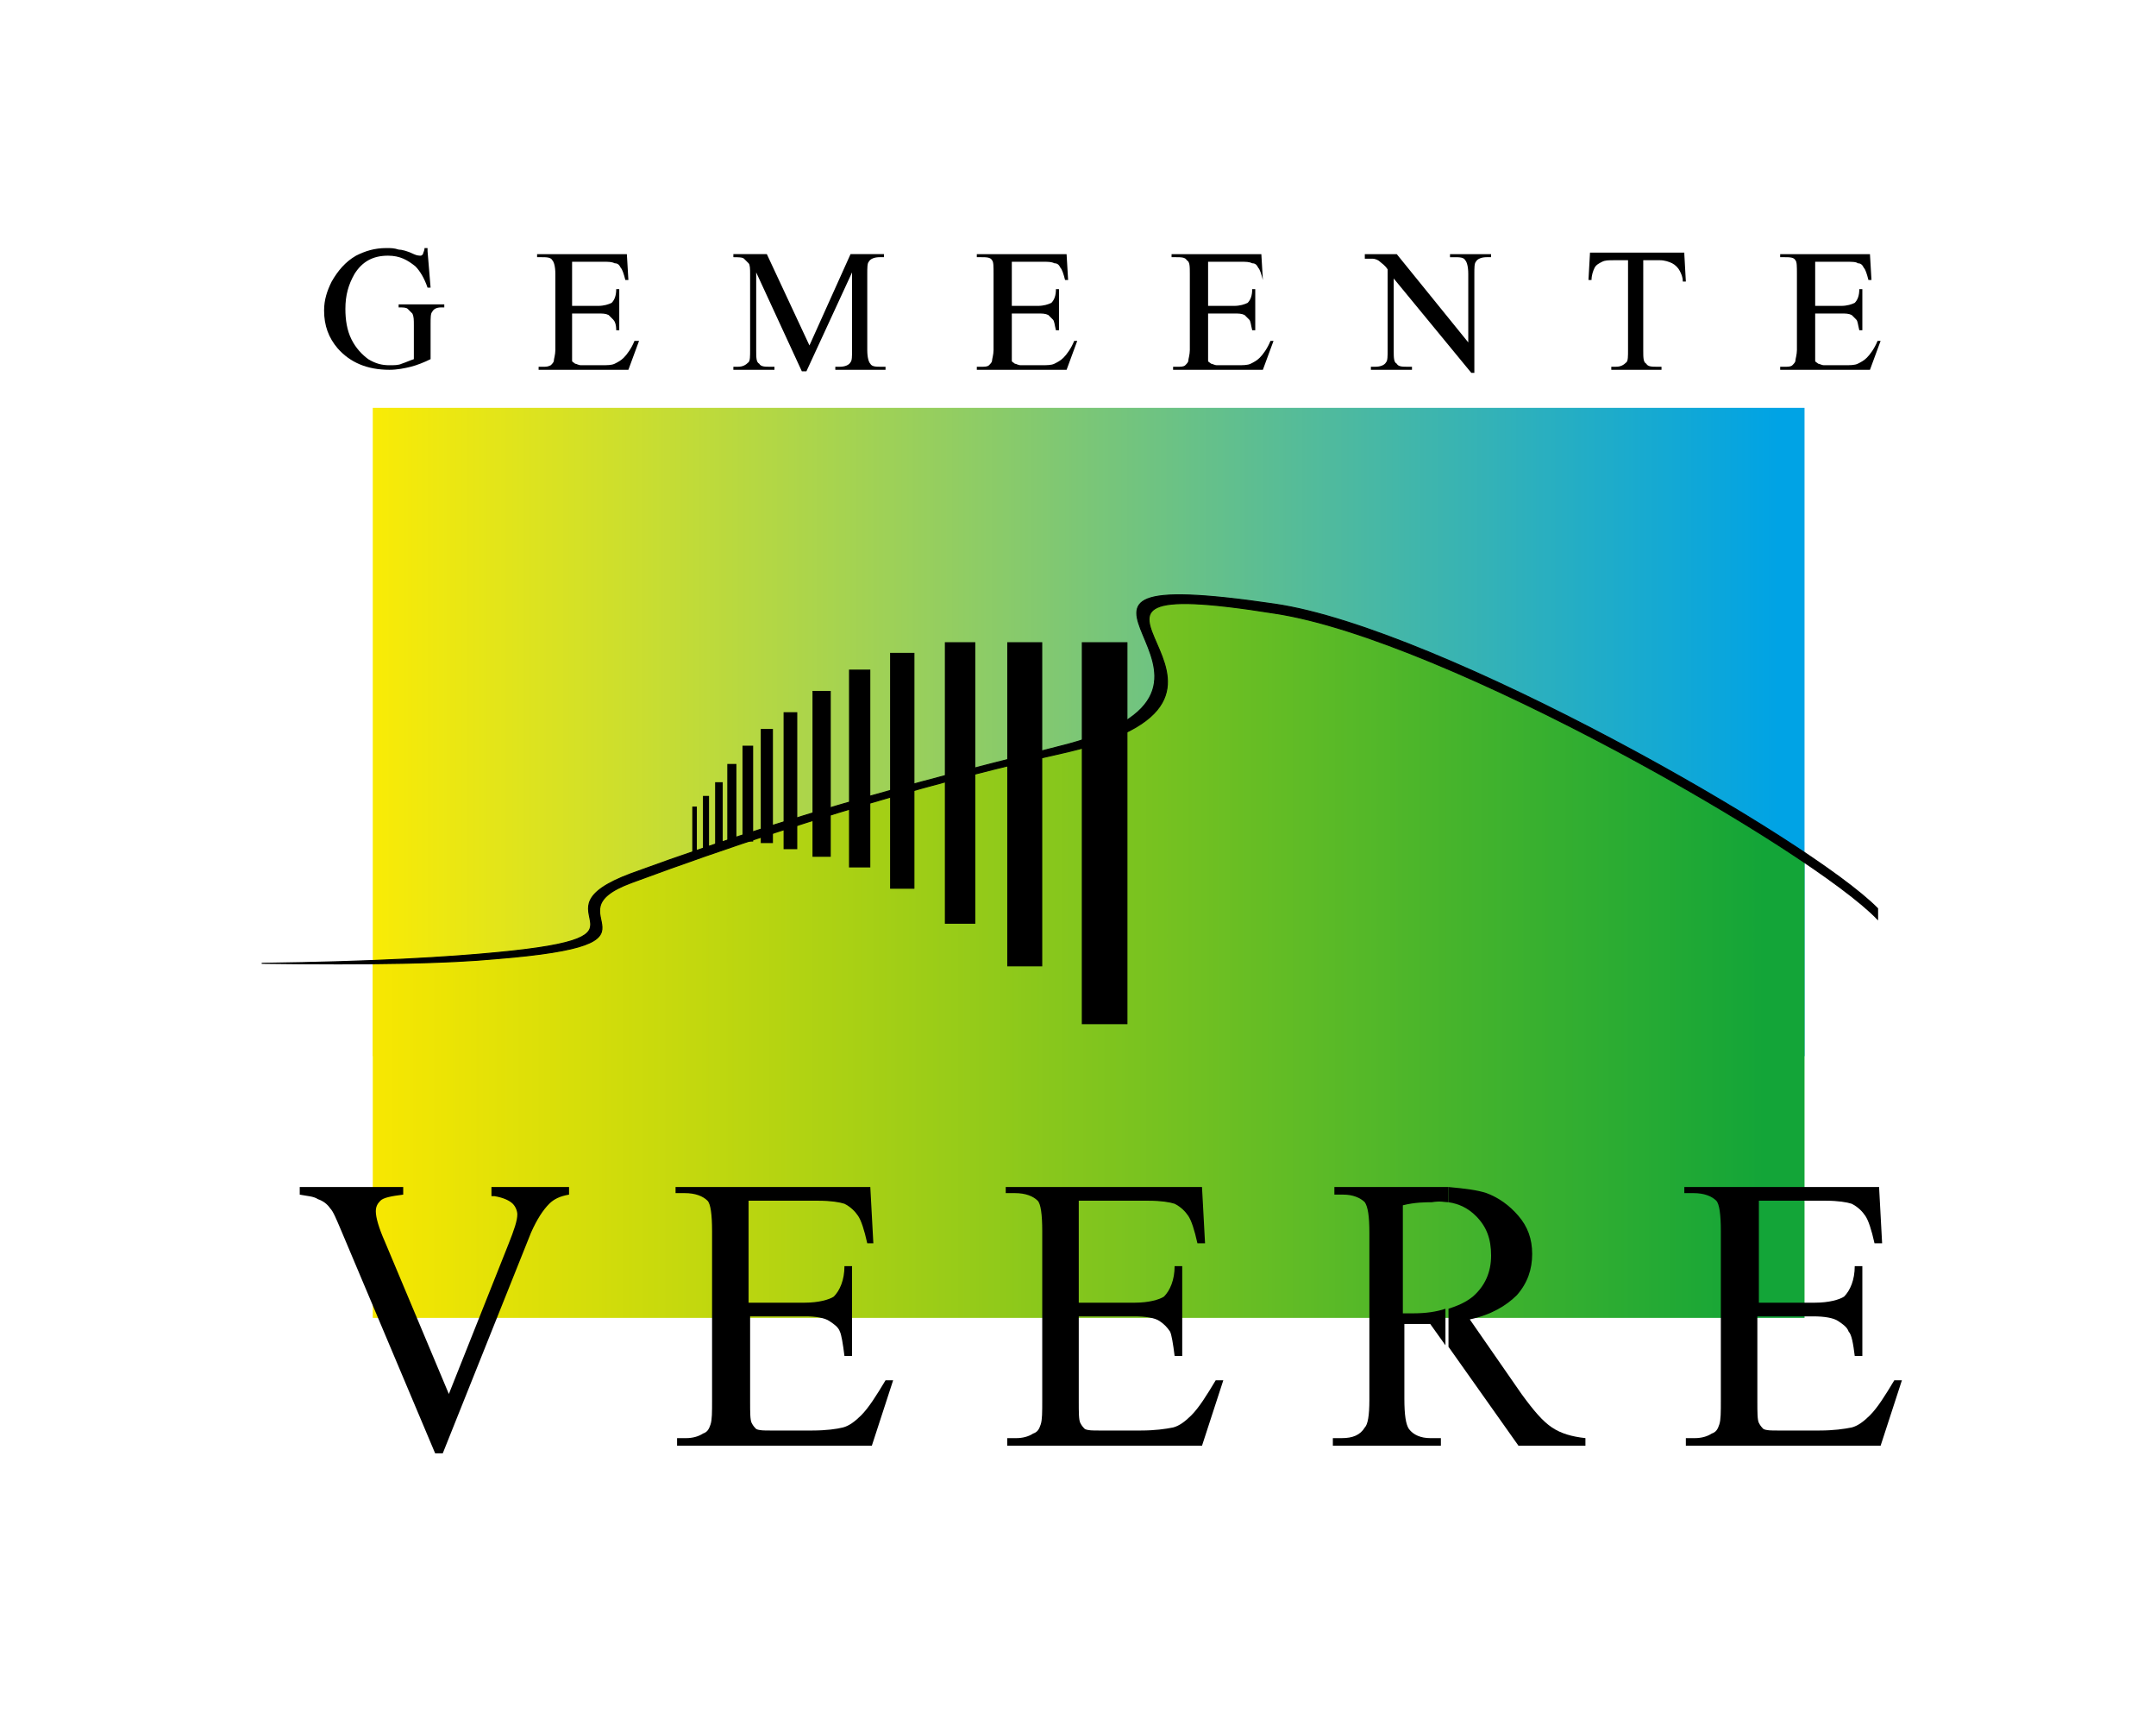 <?xml version="1.0" encoding="UTF-8"?>
<!-- Generator: Adobe Illustrator 26.3.1, SVG Export Plug-In . SVG Version: 6.00 Build 0)  -->
<svg xmlns="http://www.w3.org/2000/svg" xmlns:xlink="http://www.w3.org/1999/xlink" version="1.1" id="Laag_1" x="0px" y="0px" viewBox="0 0 141.7 113.4" style="enable-background:new 0 0 141.7 113.4;" xml:space="preserve">
<style type="text/css">
	.st0{fill:url(#SVGID_1_);}
	.st1{fill:url(#SVGID_00000134209404598546641580000000971638834296855183_);}
	.st2{stroke:#000000;stroke-width:6.790000e-02;}
</style>
<linearGradient id="SVGID_1_" gradientUnits="userSpaceOnUse" x1="-4229.584" y1="-3892.266" x2="-3377.633" y2="-3892.266" gradientTransform="matrix(0.111 0 0 0.111 491.824 478.189)">
	<stop offset="0" style="stop-color:#FFED00"></stop>
	<stop offset="1" style="stop-color:#00A3E5"></stop>
</linearGradient>
<rect x="24.5" y="26.8" class="st0" width="94.1" height="42.6"></rect>
<linearGradient id="SVGID_00000163768937158601274660000015922160264069046949_" gradientUnits="userSpaceOnUse" x1="-4229.584" y1="-3757.521" x2="-3377.784" y2="-3757.521" gradientTransform="matrix(0.111 0 0 0.111 491.824 478.189)">
	<stop offset="0" style="stop-color:#FDE900"></stop>
	<stop offset="0.99" style="stop-color:#13A538"></stop>
</linearGradient>
<polygon style="fill:url(#SVGID_00000163768937158601274660000015922160264069046949_);" points="118.6,86.6 118.6,63.3 118.6,56.2   113.3,53 108.8,50.4 103.6,47.6 98.2,44.9 92.8,42.7 88.6,41.2 84.5,40.1 79.1,39.4 76.8,39.4 75.6,39.7 75.1,40.3 75.4,41.4   76.3,43.9 76.3,45.3 75.5,46.8 73.6,48 68.9,49.4 60.4,51.7 53.6,53.6 45.5,56.2 40.9,57.9 39.5,58.7 39.1,59.4 39.2,60.7   38.9,61.7 36.7,62.4 30.8,63 24.5,63.3 24.5,86.6 "></polygon>
<path class="st2" d="M17.2,63.3c7.3,0.1,12.2,0,15.4-0.3c12.4-1,3.2-2.9,8.9-5c13.5-5,23.3-7.4,28.7-8.6c16.1-3.8-5.1-12.1,13.6-9.1  C95,42,119.1,55.9,123.4,60.4l0-0.7c-4.4-4.5-28.7-18.4-39.6-20c-19.7-2.9,1.1,5.2-13.6,9.2c-5.3,1.4-15.3,3.6-28.7,8.5  c-7,2.6,2.8,4.1-8.9,5.2C29.5,62.9,24.7,63.2,17.2,63.3z"></path>
<rect x="71.1" y="42.2" width="3" height="25.1"></rect>
<rect x="66.2" y="42.2" width="2.3" height="21.3"></rect>
<rect x="62.1" y="42.2" width="2" height="18.5"></rect>
<rect x="58.5" y="42.9" width="1.6" height="15.5"></rect>
<rect x="55.8" y="44" width="1.4" height="13"></rect>
<rect x="53.4" y="45.4" width="1.2" height="10.9"></rect>
<rect x="51.5" y="46.8" width="0.9" height="9"></rect>
<rect x="50" y="47.9" width="0.8" height="7.5"></rect>
<rect x="48.8" y="49" width="0.7" height="6.3"></rect>
<rect x="47.8" y="50.2" width="0.6" height="5.3"></rect>
<rect x="47" y="51.4" width="0.5" height="4.4"></rect>
<rect x="46.2" y="52.3" width="0.4" height="3.8"></rect>
<rect x="45.5" y="53" width="0.3" height="3.2"></rect>
<path d="M37.4,78v0.5c-0.6,0.1-1,0.3-1.3,0.6c-0.4,0.4-0.8,1-1.2,1.9l-5.8,14.5h-0.5l-6.2-14.7c-0.3-0.7-0.5-1.2-0.7-1.4  c-0.2-0.3-0.5-0.5-0.8-0.6c-0.3-0.2-0.7-0.2-1.2-0.3V78h6.8v0.5c-0.8,0.1-1.3,0.2-1.5,0.4c-0.2,0.2-0.3,0.4-0.3,0.7  c0,0.4,0.2,1.1,0.6,2l4.2,10l3.9-9.8c0.4-1,0.6-1.6,0.6-2c0-0.2-0.1-0.5-0.3-0.7c-0.2-0.2-0.6-0.4-1.2-0.5c0,0-0.1,0-0.2,0V78H37.4z  "></path>
<path d="M49.2,78.9v6.7h3.7c0.9,0,1.6-0.2,1.9-0.4c0.4-0.4,0.7-1.1,0.7-2H56v5.9h-0.5c-0.1-0.8-0.2-1.4-0.3-1.6  c-0.1-0.3-0.4-0.5-0.7-0.7c-0.3-0.2-0.9-0.3-1.5-0.3h-3.7v5.6c0,0.7,0,1.2,0.1,1.4c0.1,0.2,0.2,0.3,0.3,0.4c0.2,0.1,0.5,0.1,0.9,0.1  h2.8c0.9,0,1.6-0.1,2-0.2c0.4-0.1,0.8-0.4,1.2-0.8c0.5-0.5,1-1.3,1.6-2.3h0.5L57.3,95H44.5v-0.5h0.6c0.4,0,0.8-0.1,1.1-0.3  c0.3-0.1,0.4-0.3,0.5-0.6c0.1-0.3,0.1-0.8,0.1-1.6V80.9c0-1.1-0.1-1.8-0.3-2c-0.3-0.3-0.8-0.5-1.5-0.5h-0.6V78h12.8l0.2,3.7H57  c-0.2-0.9-0.4-1.5-0.6-1.8c-0.2-0.3-0.5-0.6-0.9-0.8c-0.3-0.1-0.9-0.2-1.7-0.2H49.2z"></path>
<path d="M70.9,78.9l0,6.7h3.7c0.9,0,1.6-0.2,1.9-0.4c0.4-0.4,0.7-1.1,0.7-2h0.5v5.9h-0.5c-0.1-0.8-0.2-1.4-0.3-1.6  c-0.2-0.3-0.4-0.5-0.7-0.7c-0.3-0.2-0.9-0.3-1.6-0.3h-3.7v5.6c0,0.7,0,1.2,0.1,1.4c0.1,0.2,0.2,0.3,0.3,0.4c0.2,0.1,0.5,0.1,0.9,0.1  h2.8c0.9,0,1.6-0.1,2.1-0.2c0.4-0.1,0.8-0.4,1.2-0.8c0.5-0.5,1-1.3,1.6-2.3h0.5L79,95H66.2v-0.5h0.6c0.4,0,0.8-0.1,1.1-0.3  c0.3-0.1,0.4-0.3,0.5-0.6c0.1-0.3,0.1-0.8,0.1-1.6V80.9c0-1.1-0.1-1.8-0.3-2c-0.3-0.3-0.8-0.5-1.5-0.5h-0.6V78H79l0.2,3.7h-0.5  c-0.2-0.9-0.4-1.5-0.6-1.8c-0.2-0.3-0.5-0.6-0.9-0.8c-0.3-0.1-0.9-0.2-1.7-0.2H70.9z"></path>
<g>
	<g>
		<path d="M95.2,86v2.5l4.6,6.5h4.4v-0.5c-0.9-0.1-1.6-0.3-2.2-0.7c-0.6-0.4-1.2-1.1-2-2.2l-3.4-4.9c1.4-0.3,2.4-0.9,3.1-1.6    c0.7-0.8,1-1.7,1-2.7c0-1-0.3-1.8-0.9-2.5c-0.6-0.7-1.3-1.2-2.1-1.5c-0.6-0.2-1.4-0.3-2.5-0.4v1c0.7,0.1,1.3,0.4,1.8,0.9    c0.7,0.7,1,1.5,1,2.6c0,1.1-0.4,2-1.2,2.7C96.3,85.6,95.8,85.8,95.2,86z"></path>
		<path d="M95.2,79v-1c-0.4,0-0.9,0-1.4,0h-6.1v0.5h0.6c0.6,0,1.1,0.2,1.4,0.5c0.2,0.3,0.3,0.9,0.3,2v11c0,1-0.1,1.6-0.3,1.8    c-0.3,0.5-0.8,0.7-1.5,0.7h-0.6V95h7.1v-0.5h-0.7c-0.6,0-1.1-0.2-1.4-0.6c-0.2-0.3-0.3-0.9-0.3-2V87c0.1,0,0.3,0,0.4,0    c0.1,0,0.2,0,0.3,0c0.3,0,0.6,0,1,0l1,1.4V86c-0.6,0.2-1.3,0.3-2.1,0.3c-0.1,0-0.2,0-0.3,0c-0.1,0-0.3,0-0.4,0v-7.1    c0.8-0.2,1.5-0.2,1.9-0.2C94.7,78.9,94.9,79,95.2,79z"></path>
	</g>
</g>
<path d="M115.6,78.9l0,6.7h3.7c0.9,0,1.6-0.2,1.9-0.4c0.4-0.4,0.7-1.1,0.7-2h0.5v5.9h-0.5c-0.1-0.8-0.2-1.4-0.4-1.6  c-0.1-0.3-0.4-0.5-0.7-0.7c-0.3-0.2-0.9-0.3-1.6-0.3h-3.7v5.6c0,0.7,0,1.2,0.1,1.4c0.1,0.2,0.2,0.3,0.3,0.4c0.2,0.1,0.5,0.1,0.9,0.1  h2.8c0.9,0,1.6-0.1,2.1-0.2c0.4-0.1,0.8-0.4,1.2-0.8c0.5-0.5,1-1.3,1.6-2.3h0.5l-1.4,4.3h-12.8v-0.5h0.6c0.4,0,0.8-0.1,1.1-0.3  c0.3-0.1,0.4-0.3,0.5-0.6c0.1-0.3,0.1-0.8,0.1-1.6V80.9c0-1.1-0.1-1.8-0.3-2c-0.3-0.3-0.8-0.5-1.5-0.5h-0.6V78h12.8l0.2,3.7h-0.5  c-0.2-0.9-0.4-1.5-0.6-1.8c-0.2-0.3-0.5-0.6-0.9-0.8c-0.3-0.1-0.9-0.2-1.7-0.2H115.6z"></path>
<path d="M28.1,16.5l0.2,2.4h-0.2c-0.2-0.6-0.5-1.1-0.8-1.4c-0.5-0.4-1-0.7-1.8-0.7c-1,0-1.7,0.4-2.2,1.2c-0.4,0.7-0.6,1.4-0.6,2.3  c0,0.7,0.1,1.4,0.4,2c0.3,0.6,0.7,1,1.1,1.3c0.5,0.3,0.9,0.4,1.4,0.4c0.3,0,0.6,0,0.8-0.1c0.3-0.1,0.5-0.2,0.8-0.3v-2.2  c0-0.4,0-0.6-0.1-0.8c-0.1-0.1-0.2-0.2-0.3-0.3c-0.1-0.1-0.3-0.1-0.6-0.1v-0.2h3v0.2H29c-0.3,0-0.5,0.1-0.6,0.3  c-0.1,0.1-0.1,0.4-0.1,0.8v2.3c-0.4,0.2-0.9,0.4-1.3,0.5c-0.4,0.1-0.9,0.2-1.4,0.2c-1.5,0-2.6-0.5-3.4-1.4c-0.6-0.7-0.9-1.5-0.9-2.5  c0-0.7,0.2-1.3,0.5-1.9c0.4-0.7,0.9-1.3,1.6-1.7c0.6-0.3,1.2-0.5,2-0.5c0.3,0,0.5,0,0.8,0.1c0.2,0,0.6,0.1,1,0.3  c0.2,0.1,0.4,0.1,0.4,0.1c0.1,0,0.1,0,0.2-0.1c0-0.1,0.1-0.2,0.1-0.4H28.1z"></path>
<path d="M37.6,17.1v3h1.7c0.4,0,0.7-0.1,0.9-0.2c0.2-0.2,0.3-0.5,0.3-0.9h0.2v2.7h-0.2c0-0.4-0.1-0.6-0.2-0.7  c-0.1-0.1-0.2-0.2-0.3-0.3c-0.2-0.1-0.4-0.1-0.7-0.1h-1.7v2.5c0,0.3,0,0.5,0,0.6c0,0.1,0.1,0.1,0.2,0.2c0.1,0,0.2,0.1,0.4,0.1h1.3  c0.4,0,0.7,0,0.9-0.1c0.2-0.1,0.4-0.2,0.6-0.4c0.2-0.2,0.5-0.6,0.7-1.1H42l-0.7,1.9h-5.9v-0.2h0.3c0.2,0,0.3,0,0.5-0.1  c0.1-0.1,0.2-0.2,0.2-0.3c0-0.1,0.1-0.4,0.1-0.7v-5c0-0.5-0.1-0.8-0.2-0.9c-0.1-0.2-0.4-0.2-0.7-0.2h-0.3v-0.2h5.9l0.1,1.7h-0.2  c-0.1-0.4-0.2-0.7-0.3-0.8c-0.1-0.2-0.2-0.3-0.4-0.3c-0.2-0.1-0.4-0.1-0.8-0.1H37.6z"></path>
<path d="M52.7,24.4l-3-6.5V23c0,0.5,0,0.8,0.2,0.9c0.1,0.2,0.4,0.2,0.7,0.2h0.3v0.2h-2.7v-0.2h0.3c0.3,0,0.5-0.1,0.7-0.3  c0.1-0.1,0.1-0.4,0.1-0.8v-5c0-0.3,0-0.6-0.1-0.7c-0.1-0.1-0.2-0.2-0.3-0.3c-0.1-0.1-0.4-0.1-0.7-0.1v-0.2h2.2l2.8,6l2.7-6h2.2v0.2  h-0.3c-0.3,0-0.6,0.1-0.7,0.3C57,17.3,57,17.6,57,18v5c0,0.5,0.1,0.8,0.2,0.9c0.1,0.2,0.4,0.2,0.7,0.2h0.3v0.2h-3.3v-0.2h0.3  c0.3,0,0.6-0.1,0.7-0.3c0.1-0.1,0.1-0.4,0.1-0.8v-5.1l-3,6.5H52.7z"></path>
<path d="M66.5,17.1v3h1.7c0.4,0,0.7-0.1,0.9-0.2c0.2-0.2,0.3-0.5,0.3-0.9h0.2v2.7h-0.2c-0.1-0.4-0.1-0.6-0.2-0.7  c-0.1-0.1-0.2-0.2-0.3-0.3c-0.2-0.1-0.4-0.1-0.7-0.1h-1.7v2.5c0,0.3,0,0.5,0,0.6c0,0.1,0.1,0.1,0.2,0.2c0.1,0,0.2,0.1,0.4,0.1h1.3  c0.4,0,0.7,0,0.9-0.1c0.2-0.1,0.4-0.2,0.6-0.4c0.2-0.2,0.5-0.6,0.7-1.1h0.2l-0.7,1.9h-5.9v-0.2h0.3c0.2,0,0.4,0,0.5-0.1  c0.1-0.1,0.2-0.2,0.2-0.3c0-0.1,0.1-0.4,0.1-0.7v-5c0-0.5,0-0.8-0.1-0.9c-0.1-0.2-0.4-0.2-0.7-0.2h-0.3v-0.2h5.9l0.1,1.7h-0.2  c-0.1-0.4-0.2-0.7-0.3-0.8c-0.1-0.2-0.2-0.3-0.4-0.3c-0.2-0.1-0.4-0.1-0.8-0.1H66.5z"></path>
<path d="M79.4,17.1l0,3h1.7c0.4,0,0.7-0.1,0.9-0.2c0.2-0.2,0.3-0.5,0.3-0.9h0.2v2.7h-0.2c-0.1-0.4-0.1-0.6-0.2-0.7  c-0.1-0.1-0.2-0.2-0.3-0.3c-0.2-0.1-0.4-0.1-0.7-0.1h-1.7v2.5c0,0.3,0,0.5,0,0.6c0,0.1,0.1,0.1,0.2,0.2c0.1,0,0.2,0.1,0.4,0.1h1.3  c0.4,0,0.7,0,0.9-0.1c0.2-0.1,0.4-0.2,0.6-0.4c0.2-0.2,0.5-0.6,0.7-1.1h0.2l-0.7,1.9h-5.9v-0.2h0.3c0.2,0,0.4,0,0.5-0.1  c0.1-0.1,0.2-0.2,0.2-0.3c0-0.1,0.1-0.4,0.1-0.7v-5c0-0.5,0-0.8-0.2-0.9c-0.1-0.2-0.4-0.2-0.7-0.2h-0.3v-0.2h5.9l0.1,1.7H83  c-0.1-0.4-0.2-0.7-0.3-0.8c-0.1-0.2-0.2-0.3-0.4-0.3c-0.2-0.1-0.4-0.1-0.8-0.1H79.4z"></path>
<path d="M89.7,16.7h2.1l4.7,5.8V18c0-0.5-0.1-0.8-0.2-0.9c-0.1-0.2-0.4-0.2-0.7-0.2h-0.3v-0.2H98v0.2h-0.3c-0.3,0-0.6,0.1-0.7,0.3  c-0.1,0.1-0.1,0.4-0.1,0.8v6.5h-0.2l-5.1-6.2V23c0,0.5,0,0.8,0.2,0.9c0.1,0.2,0.4,0.2,0.7,0.2h0.3v0.2h-2.7v-0.2h0.3  c0.3,0,0.6-0.1,0.7-0.3c0.1-0.1,0.1-0.4,0.1-0.8v-5.3c-0.2-0.3-0.4-0.4-0.5-0.5c-0.1-0.1-0.3-0.2-0.5-0.2c-0.1,0-0.3,0-0.5,0  L89.7,16.7z"></path>
<path d="M110.7,16.7l0.1,1.8h-0.2c0-0.3-0.1-0.5-0.2-0.7c-0.1-0.2-0.3-0.4-0.5-0.5c-0.2-0.1-0.5-0.2-0.8-0.2h-1.1V23  c0,0.5,0,0.8,0.2,0.9c0.1,0.2,0.4,0.2,0.7,0.2h0.3v0.2h-3.3v-0.2h0.3c0.3,0,0.5-0.1,0.7-0.3c0.1-0.1,0.1-0.4,0.1-0.8v-5.9h-0.9  c-0.4,0-0.6,0-0.8,0.1c-0.2,0.1-0.4,0.2-0.5,0.4c-0.1,0.2-0.2,0.5-0.2,0.8h-0.2l0.1-1.8H110.7z"></path>
<path d="M119.3,17.1v3h1.7c0.4,0,0.7-0.1,0.9-0.2c0.2-0.2,0.3-0.5,0.3-0.9h0.2v2.7h-0.2c-0.1-0.4-0.1-0.6-0.2-0.7  c-0.1-0.1-0.2-0.2-0.3-0.3c-0.2-0.1-0.4-0.1-0.7-0.1h-1.7v2.5c0,0.3,0,0.5,0,0.6c0,0.1,0.1,0.1,0.2,0.2c0.1,0,0.2,0.1,0.4,0.1h1.3  c0.4,0,0.7,0,0.9-0.1c0.2-0.1,0.4-0.2,0.6-0.4c0.2-0.2,0.5-0.6,0.7-1.1h0.2l-0.7,1.9h-5.9v-0.2h0.3c0.2,0,0.4,0,0.5-0.1  c0.1-0.1,0.2-0.2,0.2-0.3c0-0.1,0.1-0.4,0.1-0.7v-5c0-0.5,0-0.8-0.1-0.9c-0.1-0.2-0.4-0.2-0.7-0.2h-0.3v-0.2h5.9l0.1,1.7h-0.2  c-0.1-0.4-0.2-0.7-0.3-0.8c-0.1-0.2-0.2-0.3-0.4-0.3c-0.1-0.1-0.4-0.1-0.8-0.1H119.3z"></path>
</svg>
